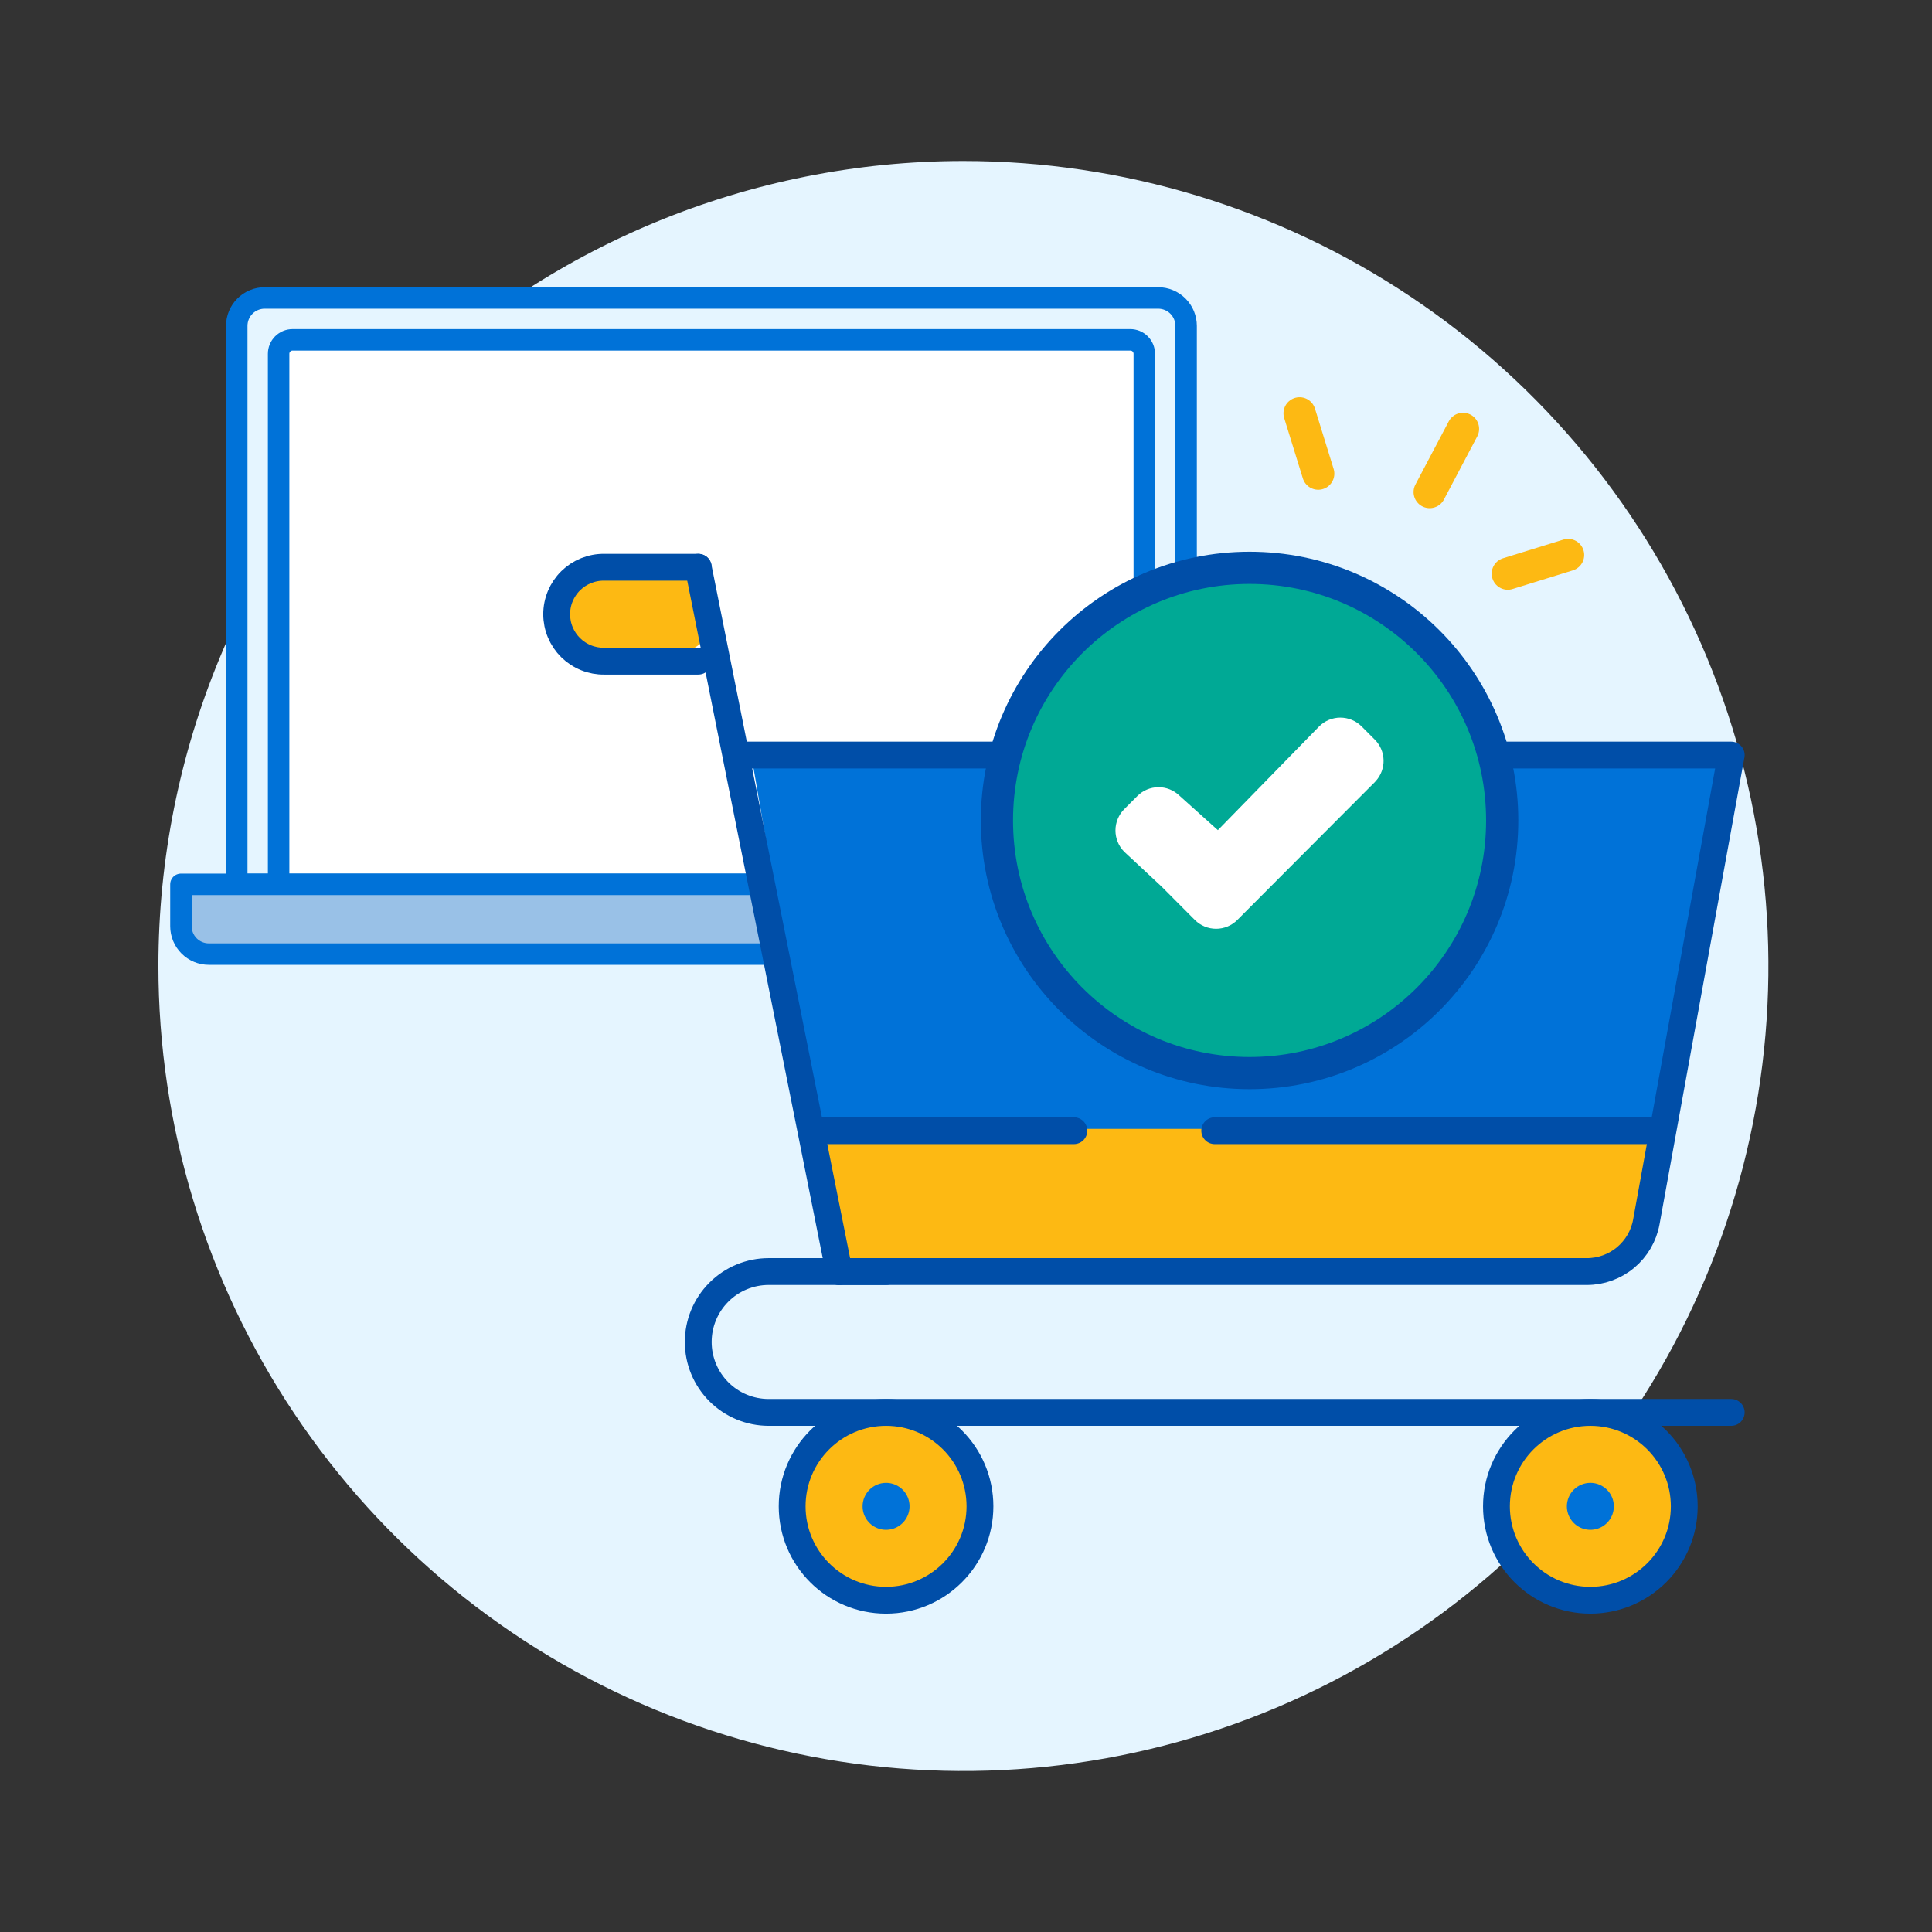 <svg width="180" height="180" viewBox="0 0 180 180" fill="none" xmlns="http://www.w3.org/2000/svg">
<rect x="0" y="0" width="180" height="180" fill="#333333" stroke="none"/>
<g clip-path="url(#clip0_2056_2158)">
<mask id="mask0_2056_2158" style="mask-type:luminance" maskUnits="userSpaceOnUse" x="0" y="0" width="180" height="180">
<path d="M180 0H0V180H180V0Z" fill="white"/>
</mask>
<g mask="url(#mask0_2056_2158)">
<path d="M89.758 15C104.591 15 119.092 19.399 131.426 27.64C143.759 35.881 153.372 47.594 159.049 61.299C164.725 75.003 166.211 90.083 163.317 104.632C160.423 119.18 153.28 132.544 142.791 143.033C132.302 153.522 118.938 160.665 104.39 163.559C89.841 166.453 74.761 164.968 61.057 159.291C47.352 153.614 35.639 144.001 27.398 131.668C19.157 119.334 14.758 104.834 14.758 90C14.758 70.109 22.66 51.032 36.725 36.967C50.79 22.902 69.867 15 89.758 15Z" fill="#E5F5FF"/>
<path d="M24.658 27.76H107.907C108.596 27.76 109.257 28.034 109.745 28.521C110.233 29.009 110.507 29.67 110.507 30.36V82.392H22.058V30.361C22.058 29.671 22.331 29.01 22.819 28.522C23.307 28.035 23.968 27.76 24.658 27.76Z" fill="#E5F5FF"/>
<path d="M24.658 27.76H107.907C108.596 27.76 109.257 28.034 109.745 28.521C110.233 29.009 110.507 29.67 110.507 30.36V82.392H22.058V30.361C22.058 30.019 22.125 29.681 22.255 29.366C22.386 29.05 22.577 28.763 22.819 28.522C23.06 28.28 23.347 28.088 23.662 27.958C23.978 27.827 24.316 27.76 24.658 27.76Z" stroke="#0072D8" stroke-width="2" stroke-linecap="round" stroke-linejoin="round"/>
<path d="M27.264 31.662H105.31C105.655 31.662 105.985 31.799 106.229 32.043C106.473 32.287 106.61 32.617 106.61 32.962V82.393H25.958V32.964C25.958 32.619 26.095 32.289 26.339 32.045C26.583 31.801 26.913 31.664 27.258 31.664" fill="white"/>
<path d="M27.264 31.662H105.31C105.655 31.662 105.985 31.799 106.229 32.043C106.473 32.287 106.61 32.617 106.61 32.962V82.393H25.958V32.964C25.958 32.793 25.991 32.623 26.057 32.465C26.122 32.306 26.219 32.163 26.34 32.041C26.462 31.921 26.606 31.825 26.764 31.759C26.923 31.694 27.093 31.661 27.264 31.662Z" stroke="#0072D8" stroke-width="2" stroke-linecap="round" stroke-linejoin="round"/>
<path d="M16.857 82.393H115.717V86.293C115.717 86.982 115.443 87.644 114.956 88.131C114.468 88.619 113.807 88.893 113.117 88.893H19.457C18.768 88.893 18.107 88.619 17.619 88.131C17.131 87.644 16.857 86.982 16.857 86.293V82.393Z" fill="#99C1E7"/>
<path d="M16.857 82.393H115.717V86.293C115.717 86.982 115.443 87.644 114.956 88.131C114.468 88.619 113.807 88.893 113.117 88.893H19.457C18.768 88.893 18.107 88.619 17.619 88.131C17.131 87.644 16.857 86.982 16.857 86.293V82.393Z" stroke="#0072D8" stroke-width="2" stroke-linecap="round" stroke-linejoin="round"/>
<path d="M90.626 140.34C90.627 141.99 90.138 143.604 89.222 144.976C88.305 146.348 87.003 147.418 85.478 148.05C83.954 148.682 82.276 148.848 80.658 148.526C79.039 148.204 77.552 147.41 76.385 146.243C75.218 145.077 74.423 143.59 74.101 141.972C73.779 140.353 73.944 138.676 74.575 137.151C75.207 135.626 76.276 134.323 77.648 133.406C79.02 132.489 80.633 132 82.283 132C84.496 132 86.618 132.879 88.183 134.444C89.747 136.008 90.626 138.13 90.626 140.343" fill="#FDB913"/>
<path d="M156.443 140.34C156.443 141.99 155.955 143.604 155.038 144.976C154.122 146.348 152.819 147.418 151.295 148.05C149.77 148.682 148.093 148.848 146.474 148.526C144.855 148.204 143.369 147.41 142.202 146.243C141.034 145.077 140.24 143.59 139.917 141.972C139.595 140.353 139.76 138.676 140.392 137.151C141.023 135.626 142.092 134.323 143.464 133.406C144.836 132.489 146.45 132 148.1 132C150.313 132 152.435 132.879 153.999 134.444C155.564 136.008 156.443 138.13 156.443 140.343" fill="#FDB913"/>
<path d="M62.65 60.92H56.658C55.588 60.92 54.562 60.495 53.805 59.738C53.048 58.981 52.623 57.955 52.623 56.885C52.623 55.815 53.048 54.788 53.805 54.031C54.562 53.275 55.588 52.85 56.658 52.85H62.646C63.716 52.85 64.743 53.275 65.499 54.031C66.256 54.788 66.681 55.815 66.681 56.885C66.681 57.955 66.256 58.981 65.499 59.738C64.743 60.495 63.716 60.92 62.646 60.92" fill="#FDB913"/>
<path d="M148.58 118.353H78.302L69.997 70.368H160.723L153.073 114.568C152.89 115.627 152.339 116.587 151.517 117.279C150.695 117.971 149.655 118.35 148.58 118.35" fill="#0072D8"/>
<path d="M148.285 118.448H79.285L76.033 105.172H154.696L153.141 114.635C152.875 115.723 152.252 116.69 151.37 117.382C150.489 118.073 149.401 118.449 148.281 118.448" fill="#FDB913"/>
<path d="M69.428 70.348H161.293L153.384 113.848C153.148 115.144 152.464 116.316 151.453 117.161C150.441 118.005 149.165 118.467 147.848 118.468H78.177" stroke="#004EA8" stroke-width="2.5" stroke-linecap="round" stroke-linejoin="round"/>
<path d="M65.054 52.85L78.178 118.468" stroke="#004EA8" stroke-width="2.5" stroke-linecap="round" stroke-linejoin="round"/>
<path d="M65.057 52.85H56.304C55.724 52.841 55.148 52.948 54.61 53.164C54.072 53.38 53.581 53.701 53.168 54.108C52.755 54.515 52.427 55 52.203 55.535C51.979 56.07 51.863 56.645 51.863 57.225C51.863 57.805 51.979 58.379 52.203 58.914C52.427 59.449 52.755 59.934 53.168 60.342C53.581 60.749 54.072 61.069 54.61 61.285C55.148 61.501 55.724 61.608 56.304 61.599H65.057" stroke="#004EA8" stroke-width="2.5" stroke-linecap="round" stroke-linejoin="round"/>
<path d="M82.552 118.467H71.616C69.875 118.467 68.206 119.158 66.976 120.389C65.745 121.619 65.054 123.288 65.054 125.029C65.054 126.769 65.745 128.438 66.976 129.669C68.206 130.899 69.875 131.591 71.616 131.591H161.293" stroke="#004EA8" stroke-width="2.5" stroke-linecap="round" stroke-linejoin="round"/>
<path d="M82.552 149.089C87.384 149.089 91.301 145.172 91.301 140.34C91.301 135.508 87.384 131.591 82.552 131.591C77.72 131.591 73.803 135.508 73.803 140.34C73.803 145.172 77.72 149.089 82.552 149.089Z" stroke="#004EA8" stroke-width="2.5" stroke-linecap="round" stroke-linejoin="round"/>
<path d="M82.552 138.153C82.985 138.153 83.408 138.281 83.768 138.522C84.128 138.762 84.409 139.104 84.575 139.504C84.74 139.903 84.784 140.343 84.699 140.768C84.615 141.192 84.406 141.582 84.1 141.888C83.794 142.195 83.404 142.403 82.98 142.487C82.555 142.572 82.115 142.528 81.716 142.363C81.316 142.197 80.974 141.916 80.734 141.556C80.493 141.196 80.365 140.773 80.365 140.34C80.365 139.76 80.596 139.204 81.006 138.794C81.416 138.384 81.972 138.153 82.552 138.153Z" fill="#0072D8"/>
<path d="M148.169 149.089C153.001 149.089 156.918 145.172 156.918 140.34C156.918 135.508 153.001 131.591 148.169 131.591C143.337 131.591 139.42 135.508 139.42 140.34C139.42 145.172 143.337 149.089 148.169 149.089Z" stroke="#004EA8" stroke-width="2.5" stroke-linecap="round" stroke-linejoin="round"/>
<path d="M148.168 138.153C148.601 138.153 149.024 138.281 149.384 138.522C149.744 138.762 150.025 139.104 150.191 139.504C150.356 139.903 150.4 140.343 150.315 140.768C150.231 141.192 150.023 141.582 149.717 141.888C149.411 142.195 149.021 142.403 148.596 142.487C148.172 142.572 147.732 142.528 147.332 142.363C146.932 142.197 146.59 141.916 146.35 141.556C146.109 141.196 145.981 140.773 145.981 140.34C145.981 140.053 146.038 139.769 146.148 139.503C146.258 139.238 146.419 138.997 146.622 138.794C146.825 138.591 147.066 138.43 147.332 138.32C147.597 138.21 147.881 138.153 148.168 138.153Z" fill="#0072D8"/>
<path d="M76.353 105.344H100.05" stroke="#004EA8" stroke-width="2.5" stroke-linecap="round" stroke-linejoin="round"/>
<path d="M113.173 105.344H154.001" stroke="#004EA8" stroke-width="2.5" stroke-linecap="round" stroke-linejoin="round"/>
<path d="M116.419 52.9C121.074 52.9 125.624 54.281 129.495 56.867C133.366 59.453 136.382 63.129 138.164 67.43C139.945 71.73 140.412 76.463 139.504 81.028C138.596 85.594 136.354 89.788 133.063 93.079C129.772 96.371 125.578 98.613 121.013 99.522C116.447 100.43 111.715 99.965 107.414 98.184C103.113 96.403 99.437 93.386 96.85 89.516C94.263 85.646 92.882 81.095 92.882 76.44C92.881 73.349 93.49 70.288 94.673 67.432C95.855 64.576 97.589 61.981 99.775 59.795C101.96 57.609 104.555 55.875 107.411 54.692C110.267 53.509 113.328 52.9 116.419 52.9Z" fill="#00A995"/>
<path d="M116.419 99.977C129.418 99.977 139.956 89.439 139.956 76.44C139.956 63.441 129.418 52.903 116.419 52.903C103.42 52.903 92.882 63.441 92.882 76.44C92.882 89.439 103.42 99.977 116.419 99.977Z" stroke="#004EA8" stroke-width="3" stroke-miterlimit="10"/>
<path d="M113.302 85.666C113.05 85.667 112.799 85.618 112.566 85.521C112.332 85.425 112.12 85.283 111.941 85.103L108.801 81.953L105.367 78.757C105.003 78.396 104.796 77.906 104.791 77.393C104.786 76.88 104.983 76.386 105.34 76.017L106.579 74.773C106.941 74.413 107.43 74.21 107.941 74.21C108.451 74.21 108.941 74.413 109.302 74.773L113.502 78.546L123.511 68.296C123.69 68.117 123.902 67.974 124.136 67.876C124.369 67.778 124.62 67.727 124.874 67.727C125.127 67.726 125.378 67.775 125.612 67.871C125.847 67.967 126.06 68.109 126.239 68.287L127.478 69.532C127.828 69.883 128.028 70.355 128.039 70.85C128.05 71.344 127.869 71.824 127.535 72.189C127.517 72.212 127.497 72.234 127.477 72.254L114.665 85.1C114.487 85.28 114.274 85.422 114.04 85.519C113.807 85.616 113.556 85.667 113.302 85.666Z" fill="white"/>
<path d="M124.883 68.591C125.022 68.591 125.16 68.618 125.289 68.672C125.417 68.725 125.534 68.803 125.632 68.901L126.867 70.141C126.966 70.24 127.044 70.357 127.098 70.485C127.151 70.614 127.179 70.752 127.179 70.891C127.179 71.031 127.151 71.169 127.098 71.297C127.044 71.426 126.966 71.543 126.867 71.641L117.19 81.341L114.052 84.49C113.954 84.589 113.837 84.667 113.708 84.721C113.579 84.774 113.441 84.801 113.302 84.801C113.163 84.801 113.025 84.774 112.896 84.721C112.768 84.667 112.651 84.589 112.552 84.49L109.413 81.341L105.958 78.123C105.761 77.924 105.65 77.654 105.65 77.373C105.65 77.093 105.761 76.823 105.958 76.623L107.194 75.383C107.293 75.285 107.409 75.206 107.538 75.153C107.667 75.1 107.805 75.072 107.944 75.072C108.083 75.072 108.221 75.1 108.35 75.153C108.479 75.206 108.596 75.285 108.694 75.383L113.206 79.437C113.291 79.522 113.406 79.569 113.526 79.569C113.646 79.569 113.761 79.522 113.846 79.437L124.134 68.9C124.232 68.802 124.349 68.724 124.478 68.671C124.606 68.617 124.744 68.59 124.883 68.59M124.883 66.858C124.517 66.858 124.155 66.929 123.817 67.068C123.479 67.208 123.171 67.412 122.912 67.67L113.466 77.344L109.875 74.119C109.348 73.614 108.644 73.334 107.914 73.342C107.184 73.349 106.486 73.642 105.969 74.158L104.731 75.4C104.216 75.925 103.926 76.632 103.925 77.367C103.923 78.103 104.21 78.81 104.723 79.337C104.741 79.355 104.759 79.373 104.778 79.39L108.211 82.59L111.326 85.716C111.85 86.24 112.56 86.534 113.301 86.534C114.042 86.534 114.752 86.24 115.276 85.716L118.418 82.564L128.093 72.864C128.129 72.828 128.162 72.791 128.193 72.753C128.669 72.221 128.923 71.528 128.905 70.815C128.886 70.101 128.596 69.422 128.093 68.915L126.858 67.678C126.599 67.418 126.29 67.212 125.951 67.072C125.611 66.931 125.248 66.859 124.88 66.859" fill="white"/>
<path d="M133.199 45.844L136.305 39.958" stroke="#FDB913" stroke-width="3" stroke-linecap="round" stroke-linejoin="round"/>
<path d="M122.817 44.129L121.079 38.51" stroke="#FDB913" stroke-width="3" stroke-linecap="round" stroke-linejoin="round"/>
<path d="M146.095 51.707L140.476 53.445" stroke="#FDB913" stroke-width="3" stroke-linecap="round" stroke-linejoin="round"/>
</g>
</g>
<defs>
<clipPath id="clip0_2056_2158">
<rect width="180" height="180" fill="white"/>
</clipPath>
</defs>
</svg>

